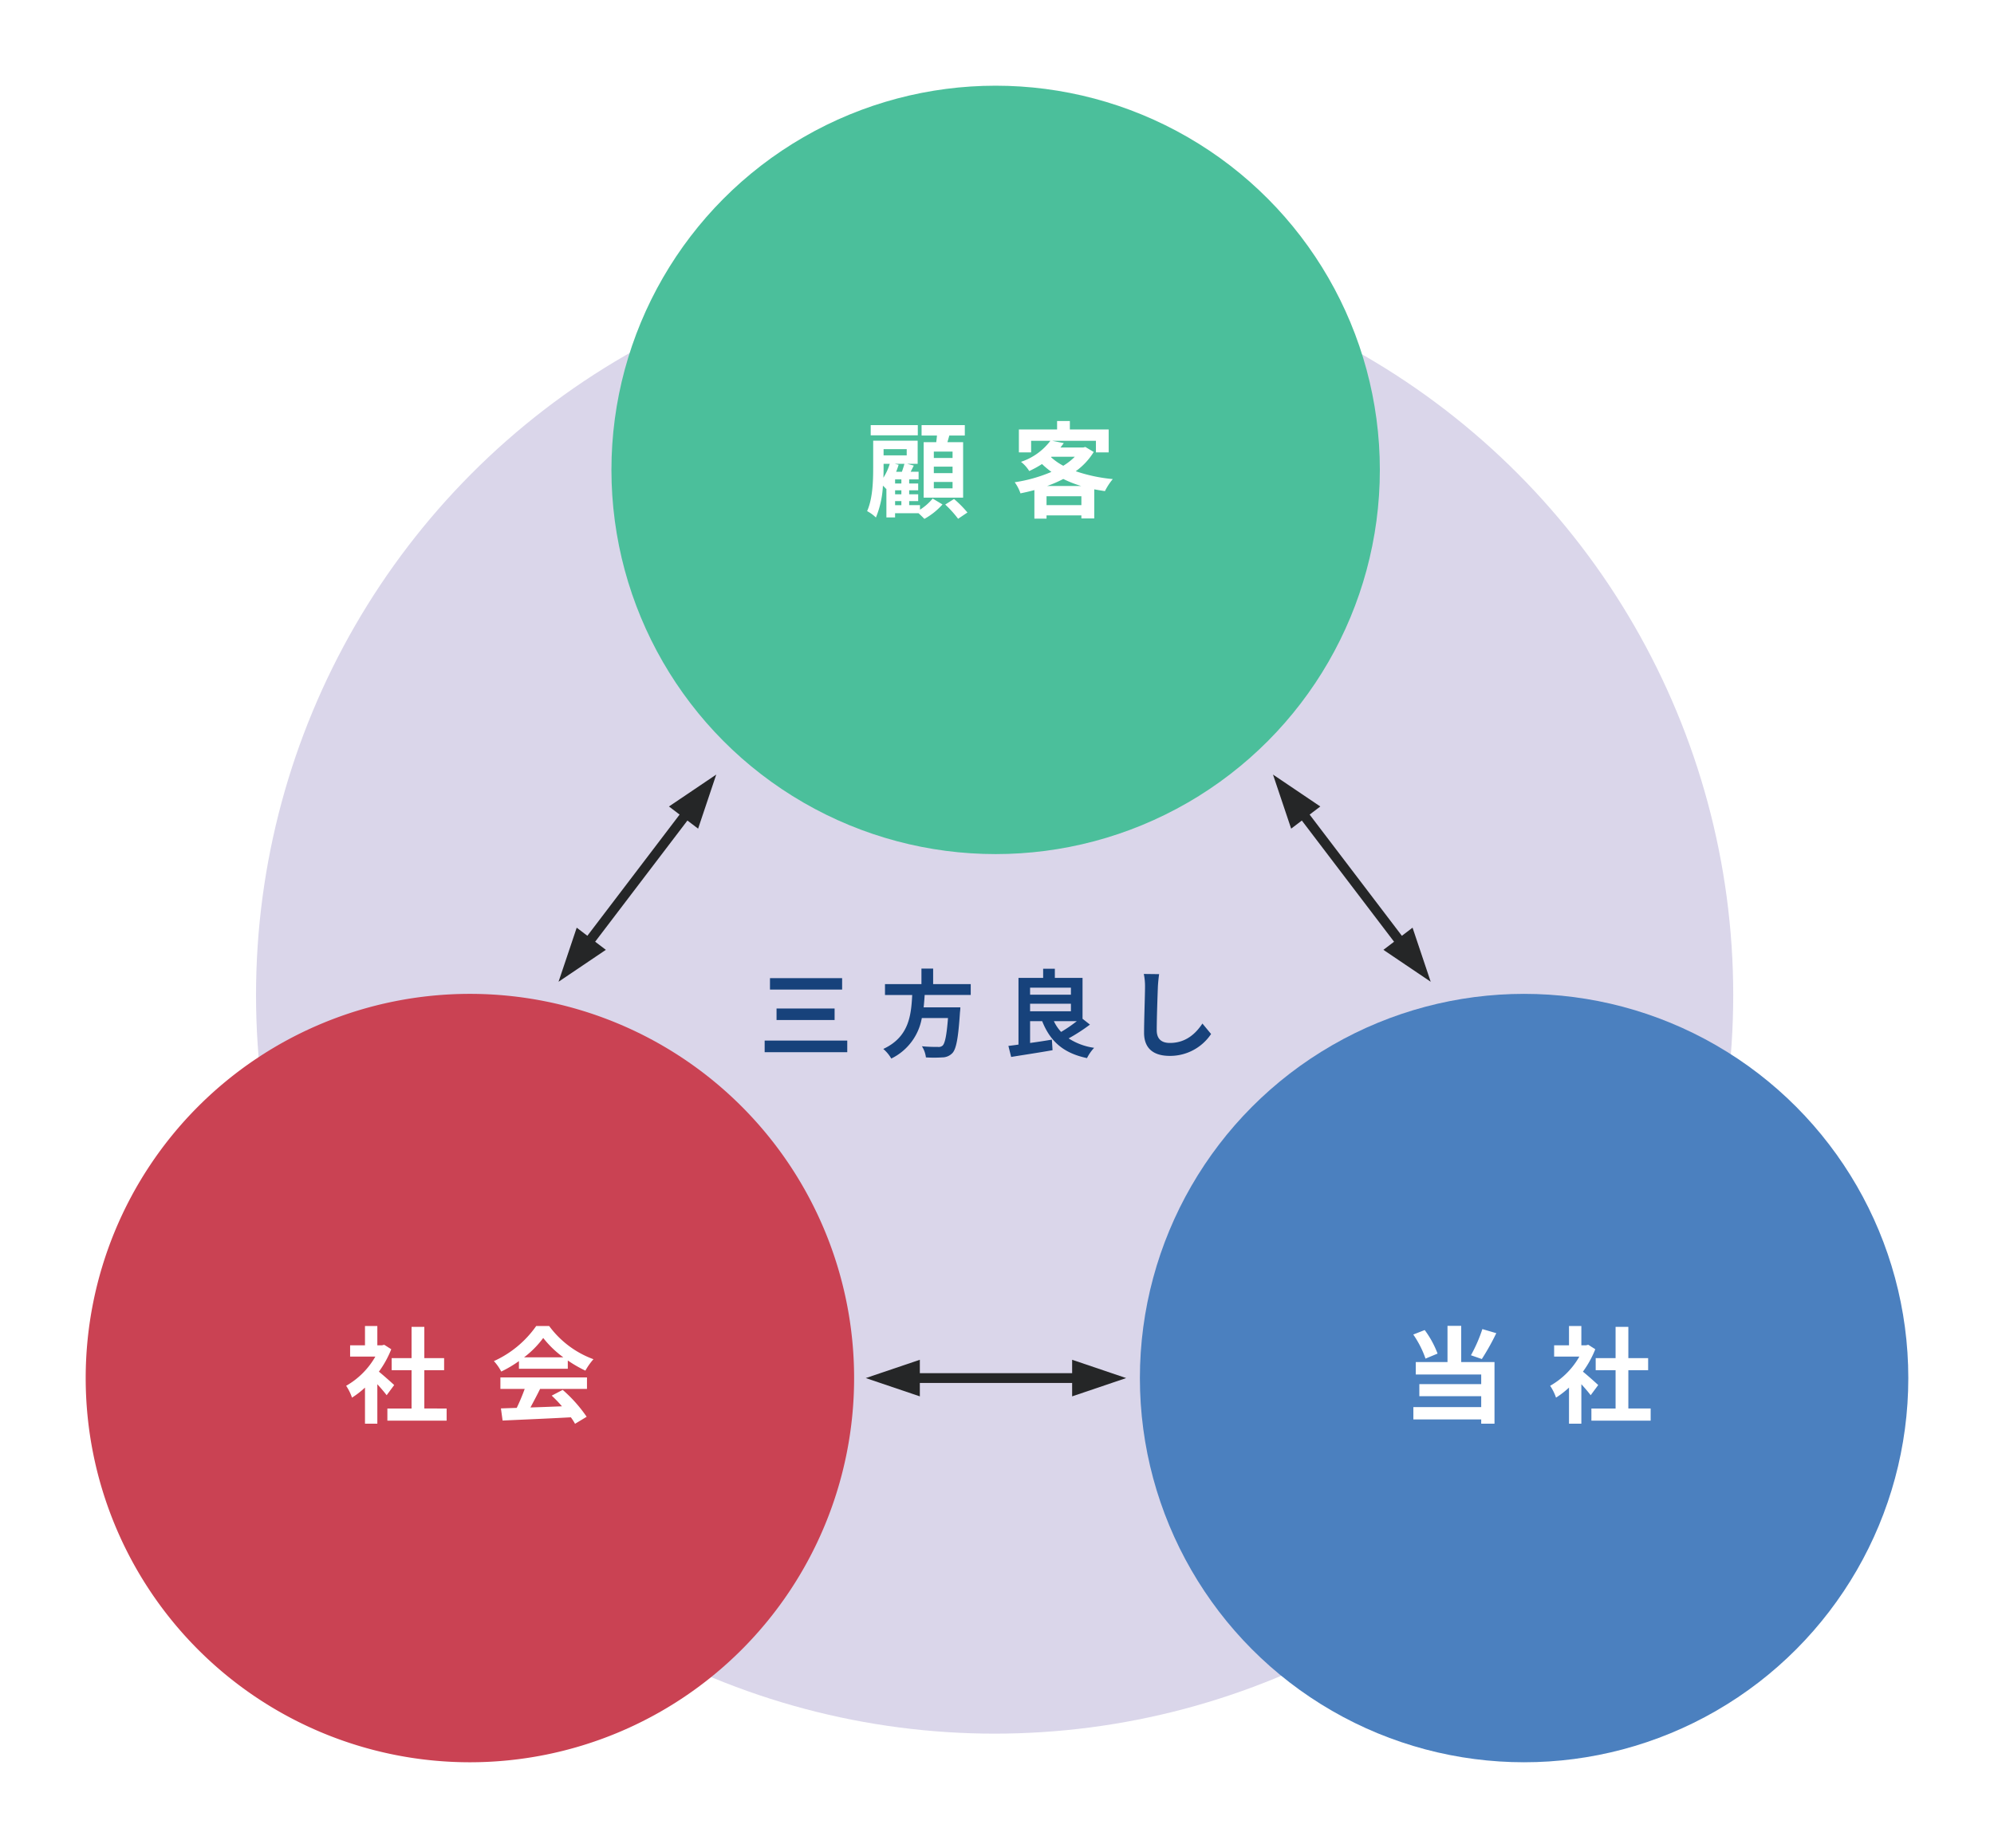 <svg xmlns="http://www.w3.org/2000/svg" xmlns:xlink="http://www.w3.org/1999/xlink" width="488.643" height="452.864" viewBox="0 0 488.643 452.864">
  <defs>
    <filter id="楕円形_783-2" x="40.241" y="40.353" width="406.997" height="406.997" filterUnits="userSpaceOnUse">
      <feOffset input="SourceAlpha"/>
      <feGaussianBlur stdDeviation="7.5" result="blur"/>
      <feFlood flood-opacity="0.2"/>
      <feComposite operator="in" in2="blur"/>
      <feComposite in="SourceGraphic"/>
    </filter>
    <filter id="楕円形_783-2-2" x="128.836" y="0" width="230.306" height="230.306" filterUnits="userSpaceOnUse">
      <feOffset input="SourceAlpha"/>
      <feGaussianBlur stdDeviation="7" result="blur-2"/>
      <feFlood flood-opacity="0.251"/>
      <feComposite operator="in" in2="blur-2"/>
      <feComposite in="SourceGraphic"/>
    </filter>
    <filter id="楕円形_787-2" x="258.337" y="222.558" width="230.306" height="230.306" filterUnits="userSpaceOnUse">
      <feOffset input="SourceAlpha"/>
      <feGaussianBlur stdDeviation="7" result="blur-3"/>
      <feFlood flood-opacity="0.251"/>
      <feComposite operator="in" in2="blur-3"/>
      <feComposite in="SourceGraphic"/>
    </filter>
    <filter id="楕円形_791-2" x="0" y="222.558" width="230.306" height="230.306" filterUnits="userSpaceOnUse">
      <feOffset input="SourceAlpha"/>
      <feGaussianBlur stdDeviation="7" result="blur-4"/>
      <feFlood flood-opacity="0.255"/>
      <feComposite operator="in" in2="blur-4"/>
      <feComposite in="SourceGraphic"/>
    </filter>
    <filter id="パス_39455" x="203.505" y="95.175" width="42.574" height="40.985" filterUnits="userSpaceOnUse">
      <feOffset input="SourceAlpha"/>
      <feGaussianBlur stdDeviation="3" result="blur-5"/>
      <feFlood flood-opacity="0.161"/>
      <feComposite operator="in" in2="blur-5"/>
      <feComposite in="SourceGraphic"/>
    </filter>
    <filter id="パス_39456" x="239.67" y="94.176" width="42.036" height="41.933" filterUnits="userSpaceOnUse">
      <feOffset input="SourceAlpha"/>
      <feGaussianBlur stdDeviation="3" result="blur-6"/>
      <feFlood flood-opacity="0.161"/>
      <feComposite operator="in" in2="blur-6"/>
      <feComposite in="SourceGraphic"/>
    </filter>
    <filter id="パス_39457" x="75.821" y="315.96" width="42.626" height="41.933" filterUnits="userSpaceOnUse">
      <feOffset input="SourceAlpha"/>
      <feGaussianBlur stdDeviation="3" result="blur-7"/>
      <feFlood flood-opacity="0.161"/>
      <feComposite operator="in" in2="blur-7"/>
      <feComposite in="SourceGraphic"/>
    </filter>
    <filter id="パス_39458" x="112.036" y="315.96" width="42.395" height="41.959" filterUnits="userSpaceOnUse">
      <feOffset input="SourceAlpha"/>
      <feGaussianBlur stdDeviation="3" result="blur-8"/>
      <feFlood flood-opacity="0.161"/>
      <feComposite operator="in" in2="blur-8"/>
      <feComposite in="SourceGraphic"/>
    </filter>
    <filter id="パス_39459" x="337.323" y="315.909" width="38.343" height="41.984" filterUnits="userSpaceOnUse">
      <feOffset input="SourceAlpha"/>
      <feGaussianBlur stdDeviation="3" result="blur-9"/>
      <feFlood flood-opacity="0.161"/>
      <feComposite operator="in" in2="blur-9"/>
      <feComposite in="SourceGraphic"/>
    </filter>
    <filter id="パス_39460" x="370.872" y="315.96" width="42.625" height="41.933" filterUnits="userSpaceOnUse">
      <feOffset input="SourceAlpha"/>
      <feGaussianBlur stdDeviation="3" result="blur-10"/>
      <feFlood flood-opacity="0.161"/>
      <feComposite operator="in" in2="blur-10"/>
      <feComposite in="SourceGraphic"/>
    </filter>
    <filter id="パス_39461" x="178.375" y="230.708" width="38.243" height="36.145" filterUnits="userSpaceOnUse">
      <feOffset input="SourceAlpha"/>
      <feGaussianBlur stdDeviation="3" result="blur-11"/>
      <feFlood flood-opacity="0.161"/>
      <feComposite operator="in" in2="blur-11"/>
      <feComposite in="SourceGraphic"/>
    </filter>
    <filter id="パス_39462" x="207.45" y="228.376" width="39.433" height="40.039" filterUnits="userSpaceOnUse">
      <feOffset input="SourceAlpha"/>
      <feGaussianBlur stdDeviation="3" result="blur-12"/>
      <feFlood flood-opacity="0.161"/>
      <feComposite operator="in" in2="blur-12"/>
      <feComposite in="SourceGraphic"/>
    </filter>
    <filter id="パス_39463" x="238.112" y="228.399" width="39.014" height="39.899" filterUnits="userSpaceOnUse">
      <feOffset input="SourceAlpha"/>
      <feGaussianBlur stdDeviation="3" result="blur-13"/>
      <feFlood flood-opacity="0.161"/>
      <feComposite operator="in" in2="blur-13"/>
      <feComposite in="SourceGraphic"/>
    </filter>
    <filter id="パス_39464" x="271.292" y="229.682" width="34.489" height="38.081" filterUnits="userSpaceOnUse">
      <feOffset input="SourceAlpha"/>
      <feGaussianBlur stdDeviation="3" result="blur-14"/>
      <feFlood flood-opacity="0.161"/>
      <feComposite operator="in" in2="blur-14"/>
      <feComposite in="SourceGraphic"/>
    </filter>
    <filter id="合体_9" x="201.608" y="323.53" width="84.927" height="28.362" filterUnits="userSpaceOnUse">
      <feOffset input="SourceAlpha"/>
      <feGaussianBlur stdDeviation="3" result="blur-15"/>
      <feFlood flood-opacity="0.161"/>
      <feComposite operator="in" in2="blur-15"/>
      <feComposite in="SourceGraphic"/>
    </filter>
    <filter id="合体_10" x="126.933" y="179.577" width="58.532" height="71.253" filterUnits="userSpaceOnUse">
      <feOffset input="SourceAlpha"/>
      <feGaussianBlur stdDeviation="3" result="blur-16"/>
      <feFlood flood-opacity="0.161"/>
      <feComposite operator="in" in2="blur-16"/>
      <feComposite in="SourceGraphic"/>
    </filter>
    <filter id="合体_8" x="302.012" y="179.577" width="58.532" height="71.253" filterUnits="userSpaceOnUse">
      <feOffset input="SourceAlpha"/>
      <feGaussianBlur stdDeviation="3" result="blur-17"/>
      <feFlood flood-opacity="0.161"/>
      <feComposite operator="in" in2="blur-17"/>
      <feComposite in="SourceGraphic"/>
    </filter>
  </defs>
  <g id="illust_vision" transform="translate(4657.729 -3840.804)">
    <g id="レイヤー_1" data-name="レイヤー 1" transform="translate(-4636.729 3861.804)">
      <g id="グループ_27561" data-name="グループ 27561" transform="translate(41.741 41.853)">
        <g transform="matrix(1, 0, 0, 1, -62.74, -62.85)" filter="url(#楕円形_783-2)">
          <circle id="楕円形_783-2-3" data-name="楕円形 783-2" cx="180.999" cy="180.999" r="180.999" transform="translate(62.74 62.85)" fill="#dad6ea"/>
        </g>
      </g>
      <g id="グループ_27562" data-name="グループ 27562" transform="translate(128.836)">
        <g transform="matrix(1, 0, 0, 1, -149.84, -21)" filter="url(#楕円形_783-2-2)">
          <circle id="楕円形_783-2-4" data-name="楕円形 783-2" cx="94.153" cy="94.153" r="94.153" transform="translate(149.84 21)" fill="#4bbf9b"/>
        </g>
      </g>
      <g id="グループ_27563" data-name="グループ 27563" transform="translate(258.337 222.558)">
        <g transform="matrix(1, 0, 0, 1, -279.34, -243.56)" filter="url(#楕円形_787-2)">
          <circle id="楕円形_787-2-2" data-name="楕円形 787-2" cx="94.153" cy="94.153" r="94.153" transform="translate(279.34 243.56)" fill="#4b80bf"/>
        </g>
      </g>
      <g id="グループ_27564" data-name="グループ 27564" transform="translate(0 222.558)">
        <g transform="matrix(1, 0, 0, 1, -21, -243.56)" filter="url(#楕円形_791-2)">
          <path id="楕円形_791-2-2" data-name="楕円形 791-2" d="M94.153,0A94.153,94.153,0,1,1,0,94.153,94.153,94.153,0,0,1,94.153,0Z" transform="translate(21 243.56)" fill="#ca4253"/>
        </g>
      </g>
      <g id="グループ_27565" data-name="グループ 27565" transform="translate(191.506 82.176)">
        <g transform="matrix(1, 0, 0, 1, -212.51, -103.18)" filter="url(#パス_39455)">
          <path id="パス_39455-2" data-name="パス 39455" d="M-4459.512,3953.875a13.166,13.166,0,0,0,3.1-2.72l2.411,1.438a16.886,16.886,0,0,1-4.438,3.54c-.359-.385-.924-.923-1.436-1.385h-5.747v1.026h-2.128v-7.029l-.052.051c-.18-.205-.487-.511-.8-.8a23.161,23.161,0,0,1-1.718,7.8,9.242,9.242,0,0,0-2.154-1.564c1.385-3.1,1.487-7.49,1.487-10.646v-6.62h10.9v5.671h-2.565l1.616.436-.77,1.513h1.95v1.873h-2.309v1h2.206v1.667h-2.206v.974h2.206v1.669h-2.206v1h2.642Zm-.538-18.214h-11.543v-2.513h11.543Zm-8.389,7.928c0,.744,0,1.589-.052,2.462a13.789,13.789,0,0,0,1.565-3.411h-1.513Zm0-4.541v1.514h5.669v-1.514Zm3.694,3.823c-.18.563-.385,1.154-.616,1.719h1.412c.231-.641.462-1.359.616-1.949h-2.36Zm.667,3.591h-1.539v1h1.539Zm0,2.667h-1.539v.974h1.539Zm-1.539,3.643h1.539v-1h-1.539Zm10.083-15.442c.077-.539.127-1.077.179-1.618h-3.771v-2.564h10.594v2.564h-3.8q-.231.849-.461,1.618h3.847v13.594h-9.67V3937.33Zm4,2.309h-4.591v1.563h4.591Zm0,3.692h-4.591v1.591h4.591Zm0,3.746h-4.591v1.564h4.591Zm.359,4.181a26.6,26.6,0,0,1,3.284,3.31l-2.284,1.539a27.207,27.207,0,0,0-3.154-3.49Z" transform="translate(4684.97 -3828.97)" fill="#fff"/>
        </g>
        <g transform="matrix(1, 0, 0, 1, -212.51, -103.18)" filter="url(#パス_39456)">
          <path id="パス_39456-2" data-name="パス 39456" d="M-4422.079,3939.883a16.4,16.4,0,0,1-4.411,4.72,39.114,39.114,0,0,0,9.081,1.924,15.021,15.021,0,0,0-1.925,2.95c-.9-.127-1.77-.281-2.616-.436v7.131h-3.155v-.743h-8.542v.795h-2.976v-7c-1.128.309-2.257.566-3.412.8a10.14,10.14,0,0,0-1.41-2.72,36.5,36.5,0,0,0,9-2.539,21.184,21.184,0,0,1-2.31-1.924,25.541,25.541,0,0,1-3.129,1.717,8.556,8.556,0,0,0-2.026-2.255,14.91,14.91,0,0,0,7.208-5.157h-4.721v2.847h-3v-5.617h9.363v-2.078h3.129v2.078h9.517v5.617h-3.129v-2.847h-10.722l2.847.565c-.257.358-.539.718-.82,1.077h5.592l.514-.128Zm-3.026,13.031v-2.18h-8.542v2.18Zm-.051-4.694a27.828,27.828,0,0,1-4.386-1.718,30.653,30.653,0,0,1-3.95,1.718Zm-7.388-7.054a14.875,14.875,0,0,0,3,2.1,14.82,14.82,0,0,0,2.822-2.207h-5.7Z" transform="translate(4690.11 -3829.12)" fill="#fff"/>
        </g>
      </g>
      <g id="グループ_27566" data-name="グループ 27566" transform="translate(63.821 303.961)">
        <g transform="matrix(1, 0, 0, 1, -84.82, -324.96)" filter="url(#パス_39457)">
          <path id="パス_39457-2" data-name="パス 39457" d="M-4572.06,4139.484c-.539-.717-1.411-1.744-2.283-2.693v9.67h-3.026v-8.849a21.209,21.209,0,0,1-3.182,2.463,12.257,12.257,0,0,0-1.436-2.9,19.139,19.139,0,0,0,7.156-7.155h-6.182v-2.771h3.644v-4.72h3.026v4.72h1.154l.538-.128,1.72,1.1a24.912,24.912,0,0,1-3.028,5.49c1.232,1,3.208,2.771,3.746,3.283Zm14.7,3.258v2.977h-14.52v-2.977h5.926v-9.389h-4.875V4130.4h4.875v-7.67h3.128v7.67h4.849v2.949h-4.849v9.389Z" transform="translate(4666.81 -3797.57)" fill="#fff"/>
        </g>
        <g transform="matrix(1, 0, 0, 1, -84.82, -324.96)" filter="url(#パス_39458)">
          <path id="パス_39458-2" data-name="パス 39458" d="M-4544.792,4131.122a29.629,29.629,0,0,1-4.335,2.565,11.92,11.92,0,0,0-1.8-2.565,25.476,25.476,0,0,0,10.364-8.593h3.18a23.481,23.481,0,0,0,10.851,8.132,15.726,15.726,0,0,0-1.975,2.8,30.91,30.91,0,0,1-4.31-2.489v2.027h-11.979Zm-4.541,4h21.215v2.822h-11.492c-.743,1.512-1.591,3.1-2.36,4.54,2.463-.077,5.1-.18,7.721-.282a30.438,30.438,0,0,0-2.514-2.616l2.693-1.411a34.425,34.425,0,0,1,5.874,6.592l-2.847,1.72a13.561,13.561,0,0,0-1.026-1.59c-6.028.333-12.365.589-16.725.794l-.411-2.975,3.873-.129a49.236,49.236,0,0,0,1.949-4.643h-5.951Zm15.417-4.925a24.926,24.926,0,0,1-4.924-4.745,23.312,23.312,0,0,1-4.695,4.745Z" transform="translate(4671.96 -3797.57)" fill="#fff"/>
        </g>
      </g>
      <g id="グループ_27567" data-name="グループ 27567" transform="translate(325.323 303.909)">
        <g transform="matrix(1, 0, 0, 1, -346.32, -324.91)" filter="url(#パス_39459)">
          <path id="パス_39459-2" data-name="パス 39459" d="M-4354.681,4130.514a24.153,24.153,0,0,0-3-5.9l2.8-1.1a23.536,23.536,0,0,1,3.155,5.771Zm8.748.845h8.157v15.109h-3.257v-1.052h-16.624v-3.026h16.624v-2.668h-15.16v-2.95h15.16v-2.358h-16.033v-3.054h7.772v-8.875h3.361Zm8.593-7.079a57.761,57.761,0,0,1-3.541,6.336l-2.667-.923a36.786,36.786,0,0,0,2.8-6.413Z" transform="translate(4704.01 -3797.57)" fill="#fff"/>
        </g>
        <g transform="matrix(1, 0, 0, 1, -346.32, -324.91)" filter="url(#パス_39460)">
          <path id="パス_39460-2" data-name="パス 39460" d="M-4318.979,4139.484c-.539-.717-1.411-1.744-2.283-2.693v9.67h-3.026v-8.849a21.283,21.283,0,0,1-3.182,2.463,12.238,12.238,0,0,0-1.436-2.9,19.139,19.139,0,0,0,7.156-7.155h-6.182v-2.771h3.644v-4.72h3.026v4.72h1.155l.54-.128,1.719,1.1a24.934,24.934,0,0,1-3.028,5.49c1.232,1,3.207,2.771,3.745,3.283Zm14.7,3.258v2.977H-4318.8v-2.977h5.926v-9.389h-4.874V4130.4h4.874v-7.67h3.128v7.67h4.849v2.949h-4.849v9.389Z" transform="translate(4708.78 -3797.57)" fill="#fff"/>
        </g>
      </g>
      <g id="グループ_27568" data-name="グループ 27568" transform="translate(166.375 216.376)">
        <g transform="matrix(1, 0, 0, 1, -187.37, -237.38)" filter="url(#パス_39461)">
          <path id="パス_39461-2" data-name="パス 39461" d="M-4473.778,4064.7v2.846h-20.243V4064.7Zm-1.259-15.3v2.8h-17.678v-2.8Zm-1.843,7.44v2.821h-14.227v-2.821Z" transform="translate(4681.4 -3809.69)" fill="#17427b"/>
        </g>
        <g transform="matrix(1, 0, 0, 1, -187.37, -237.38)" filter="url(#パス_39462)">
          <path id="パス_39462-2" data-name="パス 39462" d="M-4458.936,4053.863c-.071,1-.141,2.028-.257,3.032h9a11.352,11.352,0,0,1-.093,1.212c-.419,6.344-.909,8.955-1.842,9.981a3.437,3.437,0,0,1-2.518,1.074,31.886,31.886,0,0,1-3.988,0,6.47,6.47,0,0,0-.979-2.729c1.609.164,3.241.164,3.917.164a1.5,1.5,0,0,0,1.121-.3c.606-.513,1.026-2.542,1.353-6.786h-6.414a13.693,13.693,0,0,1-7.486,9.935,8.878,8.878,0,0,0-1.959-2.355c6.3-2.916,6.833-8.232,7.089-13.223h-6.67V4051.2h8.933v-3.8h2.868v3.8h9.212v2.658Z" transform="translate(4685.53 -3810.03)" fill="#17427b"/>
        </g>
        <g transform="matrix(1, 0, 0, 1, -187.37, -237.38)" filter="url(#パス_39463)">
          <path id="パス_39463-2" data-name="パス 39463" d="M-4422.795,4061.113a43.521,43.521,0,0,1-5.224,3.381,15.363,15.363,0,0,0,6.251,2.31,10.593,10.593,0,0,0-1.75,2.519c-5.807-1.212-9.024-4.128-10.983-9.05h-2.963v5.341c1.726-.233,3.569-.513,5.341-.816l.164,2.59c-3.545.629-7.347,1.189-10.145,1.655l-.676-2.706c.746-.093,1.563-.186,2.472-.327v-16.348h6.042v-2.238h2.868v2.238h6.786v10.029Zm-14.67-9.049v1.725h10.005v-1.725Zm0,5.783h10.005V4056h-10.005Zm5.831,2.425a10.22,10.22,0,0,0,1.773,2.636,35.18,35.18,0,0,0,3.847-2.636Z" transform="translate(4689.89 -3810.02)" fill="#17427b"/>
        </g>
        <g transform="matrix(1, 0, 0, 1, -187.37, -237.38)" filter="url(#パス_39464)">
          <path id="パス_39464-2" data-name="パス 39464" d="M-4410.869,4051.67c-.093,2.52-.28,7.744-.28,10.635,0,2.356,1.4,3.125,3.219,3.125,3.848,0,6.3-2.215,7.975-4.758l2.124,2.566a12.075,12.075,0,0,1-10.122,5.364c-3.825,0-6.3-1.68-6.3-5.668,0-3.124.234-9.257.234-11.264a14.843,14.843,0,0,0-.3-3.148l3.755.047C-4410.705,4049.548-4410.822,4050.739-4410.869,4051.67Z" transform="translate(4694.61 -3809.84)" fill="#17427b"/>
        </g>
      </g>
    </g>
    <g id="レイヤー_2" data-name="レイヤー 2" transform="translate(-4520.853 4030.621)">
      <g id="グループ_27569" data-name="グループ 27569" transform="translate(75.291 143.411)">
        <g transform="matrix(1, 0, 0, 1, -212.17, -333.23)" filter="url(#合体_9)">
          <path id="合体_9-2" data-name="合体 9" d="M50.566,5.687H13.246v3.28L0,4.484,13.246,0V3.28h37.32l0-3.28L63.809,4.484,50.568,8.967Z" transform="translate(212.17 333.23)" fill="#252627" stroke="rgba(0,0,0,0)" stroke-miterlimit="10" stroke-width="1"/>
        </g>
      </g>
      <g id="グループ_27570" data-name="グループ 27570" transform="translate(0 0)">
        <g transform="matrix(1, 0, 0, 1, -136.88, -189.82)" filter="url(#合体_10)">
          <path id="合体_10-2" data-name="合体 10" d="M4.451,37.521l2.611,1.985,22.605-29.7L27.058,7.821,38.645,0,34.2,13.252l-2.619-1.99L8.972,40.959l2.621,1.993L0,50.773Z" transform="translate(136.88 189.82)" fill="#252627" stroke="rgba(0,0,0,0)" stroke-miterlimit="10" stroke-width="1"/>
        </g>
      </g>
      <g id="グループ_27571" data-name="グループ 27571" transform="translate(175.079 0)">
        <g transform="matrix(1, 0, 0, 1, -311.96, -189.82)" filter="url(#合体_8)">
          <path id="合体_8-2" data-name="合体 8" d="M27.058,42.952l2.611-1.986-22.6-29.7L4.451,13.252,0,0,11.593,7.821,8.978,9.809l22.605,29.7L34.2,37.521l4.446,13.252Z" transform="translate(311.96 189.82)" fill="#252627" stroke="rgba(0,0,0,0)" stroke-miterlimit="10" stroke-width="1"/>
        </g>
      </g>
    </g>
  </g>
</svg>
